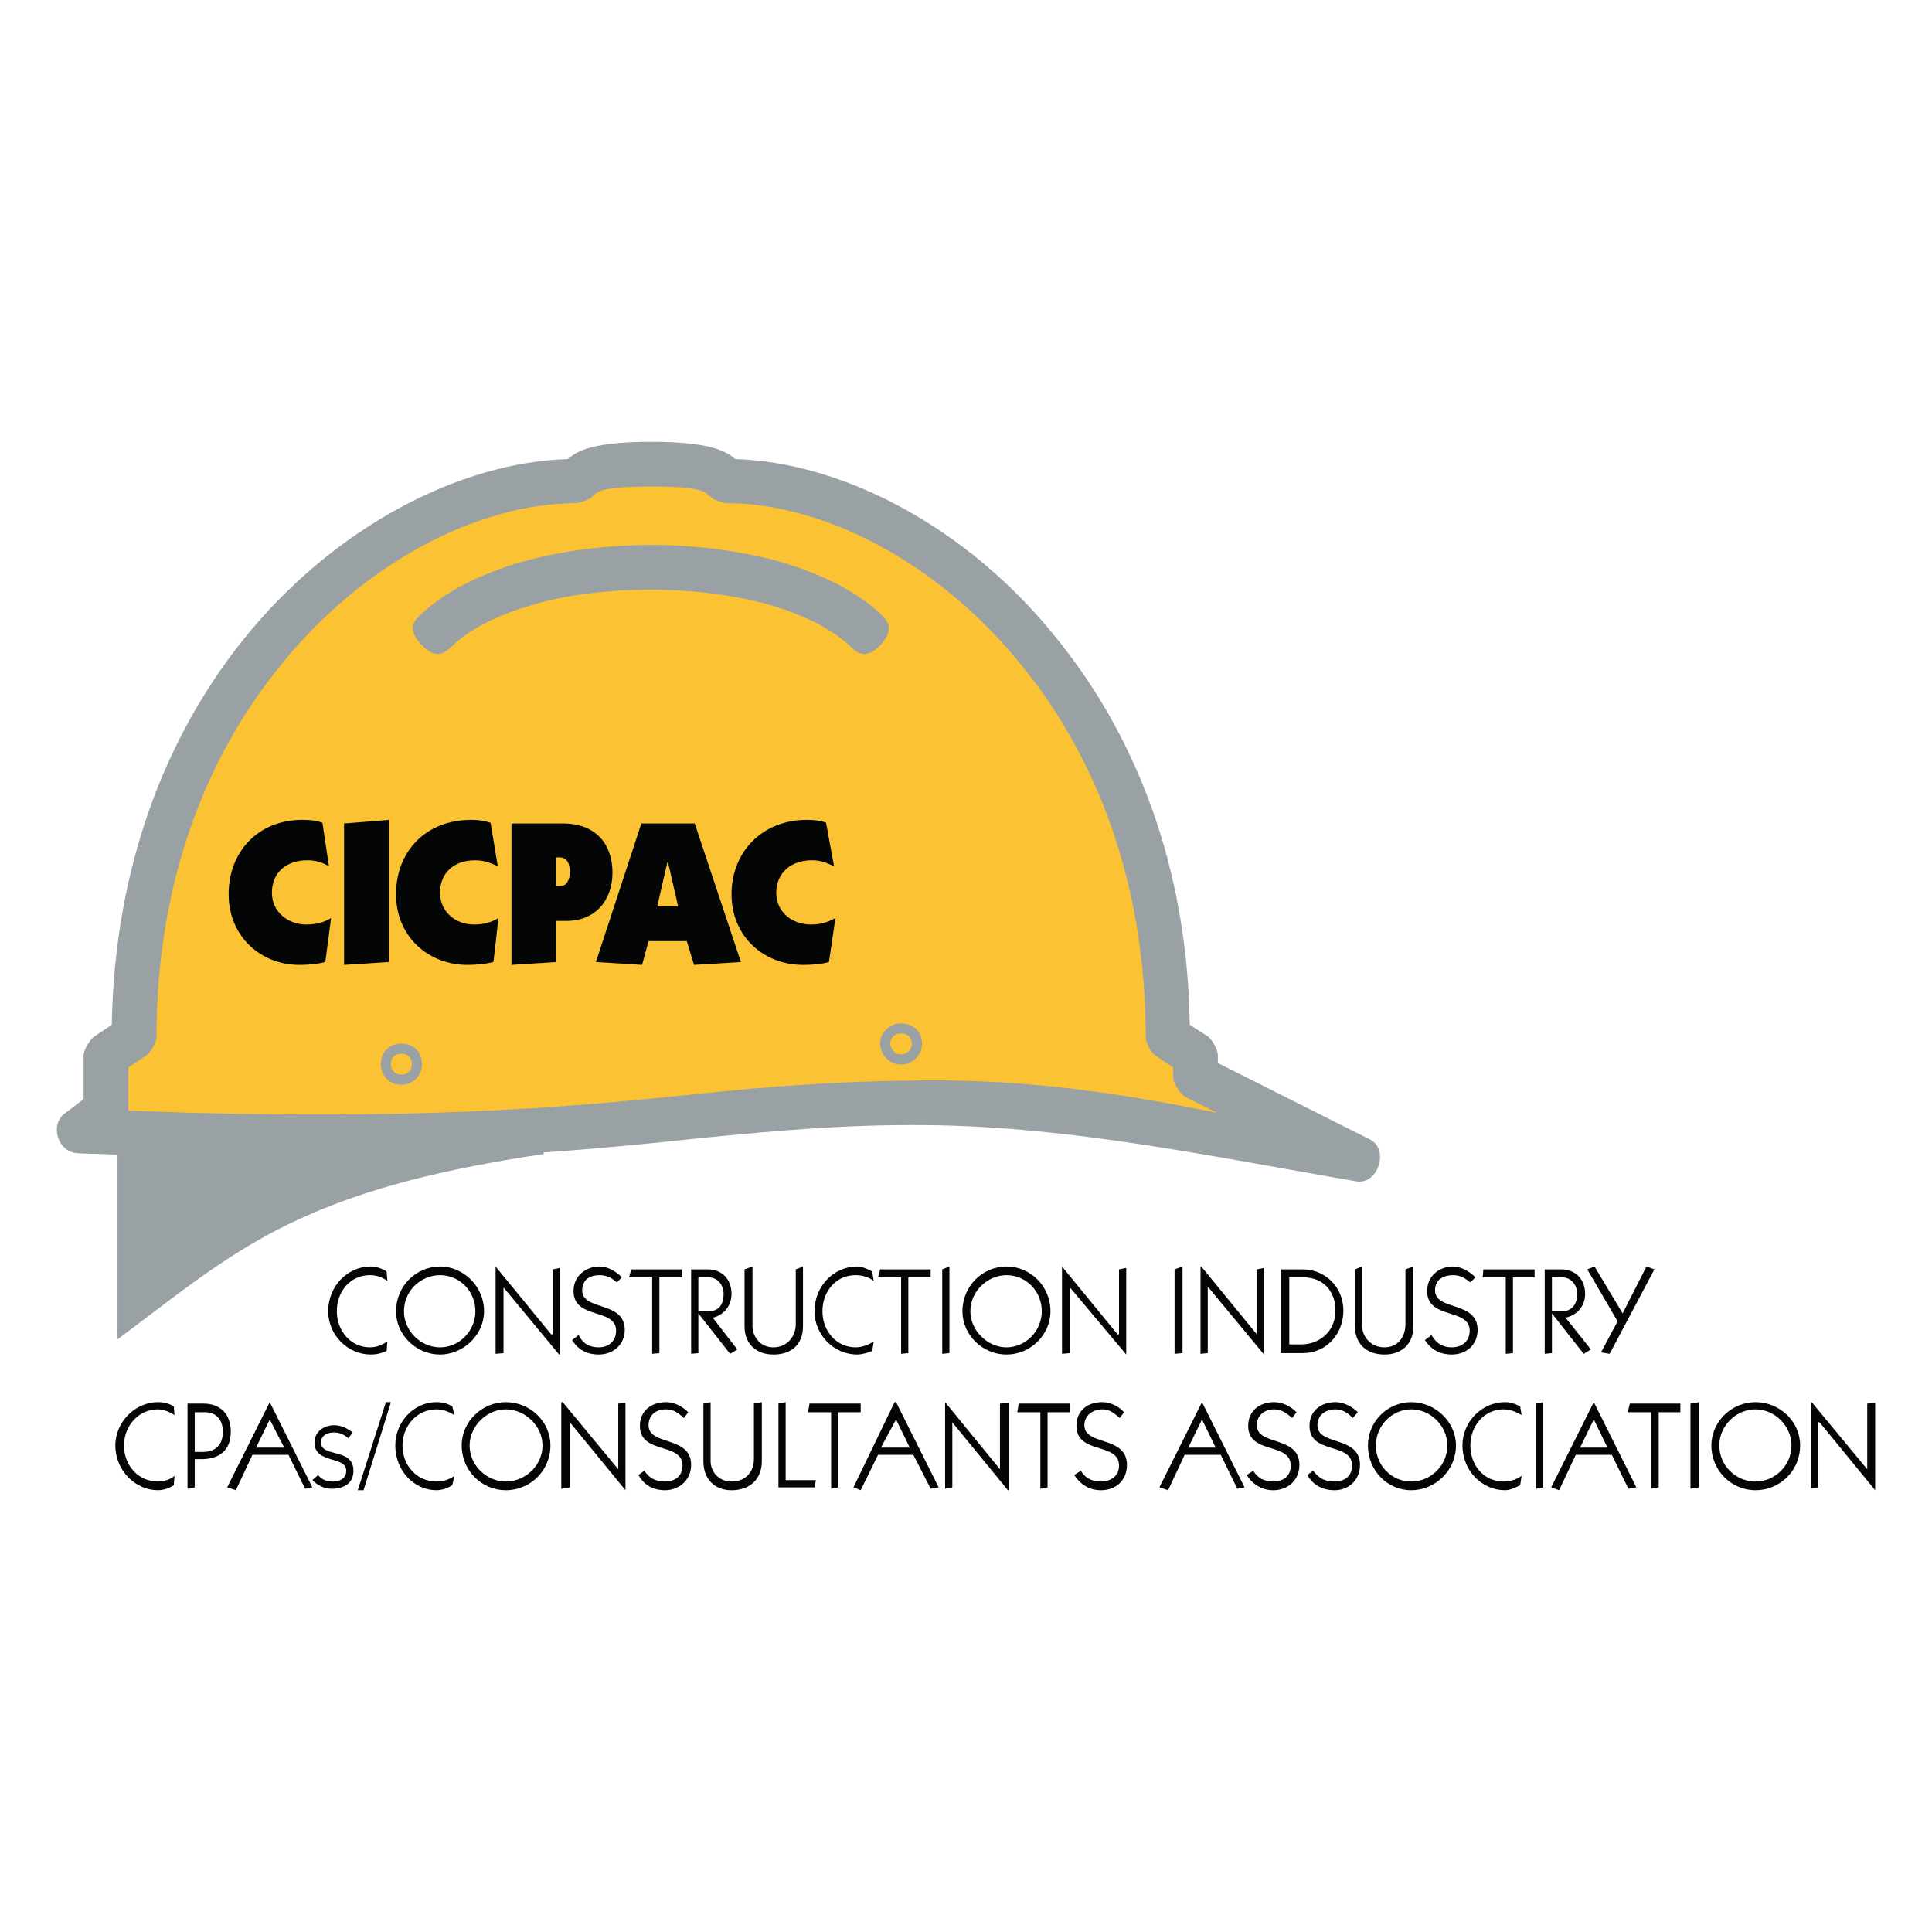 <?xml version="1.0" encoding="utf-8"?>
<!-- Generator: Adobe Illustrator 13.0.0, SVG Export Plug-In . SVG Version: 6.00 Build 14948)  -->
<!DOCTYPE svg PUBLIC "-//W3C//DTD SVG 1.0//EN" "http://www.w3.org/TR/2001/REC-SVG-20010904/DTD/svg10.dtd">
<svg version="1.0" id="Layer_1" xmlns="http://www.w3.org/2000/svg" xmlns:xlink="http://www.w3.org/1999/xlink" x="0px" y="0px"
	 width="192.756px" height="192.756px" viewBox="0 0 192.756 192.756" enable-background="new 0 0 192.756 192.756"
	 xml:space="preserve">
<g>
	<polygon fill-rule="evenodd" clip-rule="evenodd" fill="#FFFFFF" points="0,0 192.756,0 192.756,192.756 0,192.756 0,0 	"/>
	<path fill-rule="evenodd" clip-rule="evenodd" fill="#9AA1A4" d="M54.197,114.986l0.072,0.145
		c-10.583,1.584-17.637,3.527-23.396,6.047c-5.687,2.447-10.15,5.615-15.622,9.791l-3.527,2.662v-4.463V115.49v-0.287
		c-1.296-0.072-2.664-0.072-3.959-0.145c-2.016-0.072-2.88-2.879-1.224-4.031l1.8-1.367v-4.393c0-0.504,0.648-1.582,1.08-1.871
		l1.728-1.152c0.288-16.053,5.543-28.866,12.958-38.225c9.287-11.662,22.028-17.925,32.539-18.213
		c0.936-0.864,2.664-1.728,8.351-1.728c5.615,0,7.415,0.864,8.351,1.728c10.438,0.288,23.18,6.551,32.394,18.285
		c7.415,9.287,12.742,22.172,12.958,38.153l1.8,1.152c0.432,0.289,1.008,1.367,1.008,1.871v0.793l15.189,7.631
		c1.943,1.008,0.792,4.535-1.368,4.174c-14.254-2.447-28.363-5.471-42.905-5.613c-8.422-0.072-15.045,0.574-22.532,1.295
		C65.283,114.051,60.244,114.555,54.197,114.986L54.197,114.986z"/>
	<path fill-rule="evenodd" clip-rule="evenodd" fill="#9AA1A4" d="M18.06,115.418c-0.936,0-1.44,0.072-1.944,1.152v8.207
		c4.247-3.096,8.134-5.543,13.03-7.703c1.151-0.504,2.375-1.008,3.671-1.439C28.354,115.635,23.458,115.562,18.06,115.418
		L18.06,115.418z"/>
	<path fill-rule="evenodd" clip-rule="evenodd" fill="#FBC334" d="M121.434,111.027l-3.167-1.584
		c-0.504-0.287-1.224-1.367-1.224-1.943v-1.008l-1.729-1.152c-0.432-0.215-1.008-1.295-1.008-1.871
		c0-15.478-4.967-27.788-12.021-36.642c-8.639-10.942-20.373-16.629-29.803-16.629c-0.288,0-1.296-0.36-1.439-0.504
		c-0.144-0.144-0.216-0.216-0.36-0.288c-0.359-0.36-0.864-0.864-5.687-0.864c-4.896,0-5.399,0.504-5.759,0.864
		c-0.072,0.072-0.144,0.144-0.288,0.288c-0.216,0.144-1.152,0.504-1.44,0.504c-9.502,0-21.236,5.687-29.875,16.629
		c-7.055,8.854-12.022,21.164-12.022,36.642c0,0.576-0.648,1.656-1.08,1.871l-1.728,1.152v4.318l0,0
		c2.375,0.072,4.319,0.145,6.335,0.217c25.483,0.648,39.017-0.721,50.319-1.871c7.559-0.793,14.254-1.297,22.748-1.369
		C102.645,107.717,111.499,109.012,121.434,111.027L121.434,111.027z"/>
	<path fill-rule="evenodd" clip-rule="evenodd" fill="#9AA1A4" d="M38,106.205c0-0.648,0.216-1.152,0.576-1.512
		c0.36-0.361,0.864-0.576,1.512-0.576c0.504,0,1.08,0.215,1.44,0.576c0.36,0.359,0.576,0.863,0.576,1.512
		c0,0.504-0.216,1.008-0.576,1.439l0,0c-0.432,0.359-0.936,0.576-1.44,0.576c-0.648,0-1.152-0.217-1.512-0.576
		C38.216,107.283,38,106.709,38,106.205L38,106.205z M39.295,105.412c-0.216,0.145-0.288,0.432-0.288,0.793
		c0,0.287,0.072,0.504,0.288,0.719c0.216,0.217,0.432,0.289,0.792,0.289c0.216,0,0.504-0.072,0.72-0.289l0,0
		c0.216-0.215,0.288-0.504,0.288-0.719c0-0.361-0.072-0.576-0.288-0.793c-0.216-0.215-0.432-0.287-0.72-0.287
		C39.728,105.125,39.439,105.197,39.295,105.412L39.295,105.412z M87.815,104.117c0-0.576,0.216-1.08,0.648-1.441
		c0.36-0.359,0.864-0.574,1.44-0.574c0.576,0,1.08,0.215,1.512,0.574c0.36,0.361,0.576,0.865,0.576,1.441s-0.216,1.08-0.648,1.512
		l0,0c-0.36,0.359-0.864,0.576-1.439,0.576c-0.576,0-1.08-0.217-1.44-0.576C88.104,105.268,87.815,104.693,87.815,104.117
		L87.815,104.117z M89.111,103.396c-0.144,0.145-0.288,0.432-0.288,0.721c0,0.287,0.144,0.576,0.36,0.791
		c0.144,0.217,0.432,0.289,0.72,0.289c0.288,0,0.576-0.145,0.72-0.289h0.072c0.144-0.215,0.288-0.504,0.288-0.791
		c0-0.289-0.144-0.576-0.288-0.721c-0.216-0.215-0.504-0.287-0.792-0.287C89.615,103.109,89.327,103.182,89.111,103.396
		L89.111,103.396z"/>
	<path fill-rule="evenodd" clip-rule="evenodd" fill="#9AA1A4" d="M87.743,61.14c0.792,0.792,1.584,1.512,0.144,3.167
		c-1.512,1.584-2.375,0.864-3.167,0.072c-1.799-1.656-4.535-3.023-7.918-4.032c-3.383-0.936-7.487-1.512-11.806-1.512
		c-4.392,0-8.495,0.504-11.878,1.512c-3.455,1.008-6.191,2.376-7.919,4.032c-0.863,0.792-1.655,1.512-3.167-0.072
		c-1.512-1.656-0.72-2.375,0.144-3.167c2.232-2.087,5.615-3.815,9.719-5.039c3.815-1.08,8.279-1.728,13.102-1.728
		c4.751,0,9.214,0.648,13.029,1.728C82.128,57.324,85.44,59.052,87.743,61.14L87.743,61.14z"/>
	<path fill-rule="evenodd" clip-rule="evenodd" fill="#040606" d="M17.411,147.238c-0.288,0.287-0.936,0.574-1.656,0.574
		c-1.943,0-3.383-1.584-3.383-3.598c0-1.945,1.44-3.6,3.383-3.6c0.648,0,1.368,0.359,1.656,0.574l-0.072-0.863
		c-0.432-0.287-1.008-0.432-1.584-0.432c-2.231,0-4.247,1.943-4.247,4.32c0,2.518,2.016,4.463,4.247,4.463
		c0.576,0,1.152-0.217,1.584-0.504L17.411,147.238L17.411,147.238z"/>
	<path fill-rule="evenodd" clip-rule="evenodd" fill="#040606" d="M19.427,145.582h0.647c1.872,0,2.952-0.936,2.952-2.736
		c0-1.799-1.08-2.807-2.736-2.807h-1.583v8.494l0.72-0.145V145.582L19.427,145.582z M19.427,140.902h1.08
		c1.008,0,1.728,0.721,1.728,1.943c0,1.297-0.72,2.016-2.016,2.016h-0.792V140.902L19.427,140.902z"/>
	<path fill-rule="evenodd" clip-rule="evenodd" fill="#040606" d="M28.785,145.15l1.656,3.383l0.72-0.145l-4.248-8.494l-4.247,8.494
		l0.864,0.289l1.656-3.527H28.785L28.785,145.15z M28.354,144.43h-2.808l1.368-2.807L28.354,144.43L28.354,144.43z"/>
	<path fill-rule="evenodd" clip-rule="evenodd" fill="#040606" d="M31.161,147.67c0.504,0.504,1.152,0.863,1.944,0.863
		c1.151,0,2.159-0.504,2.159-1.801c0-2.303-3.239-1.295-3.239-2.807c0-0.721,0.648-1.008,1.296-1.008
		c0.576,0,1.008,0.217,1.439,0.576l0.432-0.576c-0.576-0.432-1.152-0.721-1.872-0.721c-1.008,0-1.944,0.648-1.944,1.729
		c0,2.16,3.167,1.295,3.167,2.807c0,0.721-0.576,1.08-1.296,1.08c-0.648,0-1.08-0.143-1.512-0.646L31.161,147.67L31.161,147.67z"/>
	<polygon fill-rule="evenodd" clip-rule="evenodd" fill="#040606" points="39.008,139.895 38.503,139.895 35.696,148.678 
		36.272,148.678 39.008,139.895 	"/>
	<path fill-rule="evenodd" clip-rule="evenodd" fill="#040606" d="M45.342,147.238c-0.359,0.287-1.007,0.574-1.799,0.574
		c-1.944,0-3.384-1.584-3.384-3.598c0-1.945,1.44-3.6,3.384-3.6c0.792,0,1.44,0.359,1.799,0.574l-0.215-0.863
		c-0.432-0.287-1.008-0.432-1.584-0.432c-2.231,0-4.104,1.943-4.104,4.32c0,2.518,1.872,4.463,4.104,4.463
		c0.576,0,1.152-0.217,1.584-0.504L45.342,147.238L45.342,147.238z"/>
	<path fill-rule="evenodd" clip-rule="evenodd" fill="#040606" d="M50.454,139.895c-2.375,0-4.391,1.943-4.391,4.32
		c0,2.518,2.016,4.463,4.391,4.463c2.448,0,4.463-1.945,4.463-4.463C54.917,141.838,52.901,139.895,50.454,139.895L50.454,139.895z
		 M50.454,140.615c1.944,0,3.671,1.654,3.671,3.6c0,2.014-1.728,3.598-3.671,3.598c-1.872,0-3.6-1.584-3.6-3.598
		C46.854,142.27,48.582,140.615,50.454,140.615L50.454,140.615z"/>
	<polygon fill-rule="evenodd" clip-rule="evenodd" fill="#040606" points="61.684,146.59 61.684,146.59 56.141,139.895 
		55.997,139.895 55.997,148.533 56.861,148.389 56.861,141.91 62.404,148.678 62.404,139.967 61.684,140.039 61.684,146.59 	"/>
	<path fill-rule="evenodd" clip-rule="evenodd" fill="#040606" d="M63.699,147.166c0.576,1.008,1.44,1.512,2.664,1.512
		c1.368,0,2.591-1.008,2.591-2.52c0-2.953-4.247-1.873-4.247-3.961c0-1.008,0.72-1.582,1.728-1.582c0.792,0,1.224,0.359,1.8,0.863
		l0.432-0.576c-0.576-0.576-1.368-1.008-2.231-1.008c-1.368,0-2.592,0.791-2.592,2.375c0,2.881,4.248,1.584,4.248,3.959
		c0,1.01-0.72,1.584-1.728,1.584c-1.008,0-1.584-0.359-2.088-1.08L63.699,147.166L63.699,147.166z"/>
	<path fill-rule="evenodd" clip-rule="evenodd" fill="#040606" d="M76.009,139.895l-0.792,0.145v5.543
		c0,1.223-0.792,2.23-2.232,2.23c-1.368,0-2.087-1.08-2.087-2.016v-5.902l-0.72,0.145v5.758c0,1.729,1.08,2.881,2.807,2.881
		c1.872,0,3.023-1.152,3.023-2.881V139.895L76.009,139.895z"/>
	<polygon fill-rule="evenodd" clip-rule="evenodd" fill="#040606" points="81.265,148.389 81.409,147.67 78.385,147.67 
		78.385,139.895 77.665,140.039 77.665,148.389 81.265,148.389 	"/>
	<polygon fill-rule="evenodd" clip-rule="evenodd" fill="#040606" points="83.64,140.902 85.872,140.902 85.872,140.039 
		80.761,140.039 80.617,140.902 82.92,140.902 82.92,148.533 83.64,148.389 83.64,140.902 	"/>
	<path fill-rule="evenodd" clip-rule="evenodd" fill="#040606" d="M91.127,145.15l1.728,3.383l0.792-0.145l-4.248-8.494h-0.144
		l-4.103,8.494l0.72,0.289l1.728-3.527H91.127L91.127,145.15z M90.767,144.43h-2.879l1.512-2.807L90.767,144.43L90.767,144.43z"/>
	<polygon fill-rule="evenodd" clip-rule="evenodd" fill="#040606" points="99.766,146.59 99.766,146.59 94.294,139.895 
		94.294,148.533 95.014,148.389 95.014,141.91 100.558,148.678 100.629,148.678 100.629,139.967 99.766,140.039 99.766,146.59 	"/>
	<polygon fill-rule="evenodd" clip-rule="evenodd" fill="#040606" points="104.517,140.902 106.748,140.902 106.748,140.039 
		101.637,140.039 101.493,140.902 103.797,140.902 103.797,148.533 104.517,148.389 104.517,140.902 	"/>
	<path fill-rule="evenodd" clip-rule="evenodd" fill="#040606" d="M107.181,147.166c0.647,1.008,1.583,1.512,2.663,1.512
		c1.512,0,2.592-1.008,2.592-2.52c0-2.953-4.247-1.873-4.247-3.961c0-1.008,0.863-1.582,1.799-1.582c0.72,0,1.152,0.359,1.729,0.863
		l0.432-0.576c-0.504-0.576-1.368-1.008-2.16-1.008c-1.439,0-2.591,0.791-2.591,2.375c0,2.881,4.247,1.584,4.247,3.959
		c0,1.01-0.792,1.584-1.8,1.584c-0.936,0-1.584-0.359-2.016-1.08L107.181,147.166L107.181,147.166z"/>
	<path fill-rule="evenodd" clip-rule="evenodd" fill="#040606" d="M121.794,145.15l1.655,3.383l0.72-0.145l-4.247-8.494
		l-4.247,8.494l0.864,0.289l1.655-3.527H121.794L121.794,145.15z M121.29,144.43h-2.735l1.367-2.807L121.29,144.43L121.29,144.43z"
		/>
	<path fill-rule="evenodd" clip-rule="evenodd" fill="#040606" d="M124.385,147.166c0.648,1.008,1.584,1.512,2.664,1.512
		c1.439,0,2.592-1.008,2.592-2.52c0-2.953-4.247-1.873-4.247-3.961c0-1.008,0.791-1.582,1.728-1.582c0.72,0,1.224,0.359,1.8,0.863
		l0.432-0.576c-0.576-0.576-1.368-1.008-2.231-1.008c-1.368,0-2.592,0.791-2.592,2.375c0,2.881,4.247,1.584,4.247,3.959
		c0,1.01-0.72,1.584-1.728,1.584c-0.936,0-1.584-0.359-2.016-1.08L124.385,147.166L124.385,147.166z"/>
	<path fill-rule="evenodd" clip-rule="evenodd" fill="#040606" d="M130.433,147.166c0.575,1.008,1.512,1.512,2.735,1.512
		c1.367,0,2.52-1.008,2.52-2.52c0-2.953-4.247-1.873-4.247-3.961c0-1.008,0.792-1.582,1.8-1.582c0.72,0,1.224,0.359,1.728,0.863
		l0.504-0.576c-0.576-0.576-1.44-1.008-2.231-1.008c-1.368,0-2.592,0.791-2.592,2.375c0,2.881,4.247,1.584,4.247,3.959
		c0,1.01-0.72,1.584-1.728,1.584c-1.08,0-1.584-0.359-2.16-1.08L130.433,147.166L130.433,147.166z"/>
	<path fill-rule="evenodd" clip-rule="evenodd" fill="#040606" d="M140.799,139.895c-2.376,0-4.319,1.943-4.319,4.32
		c0,2.518,1.943,4.463,4.319,4.463c2.375,0,4.463-1.945,4.463-4.463C145.262,141.838,143.174,139.895,140.799,139.895
		L140.799,139.895z M140.799,140.615c1.943,0,3.599,1.654,3.599,3.6c0,2.014-1.655,3.598-3.599,3.598
		c-1.944,0-3.527-1.584-3.527-3.598C137.271,142.27,138.854,140.615,140.799,140.615L140.799,140.615z"/>
	<path fill-rule="evenodd" clip-rule="evenodd" fill="#040606" d="M151.812,147.238c-0.359,0.287-1.008,0.574-1.8,0.574
		c-1.943,0-3.312-1.584-3.312-3.598c0-1.945,1.368-3.6,3.312-3.6c0.792,0,1.44,0.359,1.8,0.574l-0.144-0.863
		c-0.504-0.287-1.08-0.432-1.512-0.432c-2.304,0-4.247,1.943-4.247,4.32c0,2.518,1.943,4.463,4.247,4.463
		c0.432,0,1.008-0.217,1.512-0.504L151.812,147.238L151.812,147.238z"/>
	<polygon fill-rule="evenodd" clip-rule="evenodd" fill="#040606" points="153.252,148.533 153.973,148.389 153.973,139.895 
		153.252,140.039 153.252,148.533 	"/>
	<path fill-rule="evenodd" clip-rule="evenodd" fill="#040606" d="M160.812,145.15l1.655,3.383l0.792-0.145l-4.247-8.494
		l-4.248,8.494l0.792,0.289l1.656-3.527H160.812L160.812,145.15z M160.379,144.43h-2.735l1.368-2.807L160.379,144.43L160.379,144.43
		z"/>
	<polygon fill-rule="evenodd" clip-rule="evenodd" fill="#040606" points="165.49,140.902 167.65,140.902 167.65,140.039 
		162.611,140.039 162.395,140.902 164.698,140.902 164.698,148.533 165.49,148.389 165.49,140.902 	"/>
	<polygon fill-rule="evenodd" clip-rule="evenodd" fill="#040606" points="168.658,148.533 169.521,148.389 169.521,139.895 
		168.658,140.039 168.658,148.533 	"/>
	<path fill-rule="evenodd" clip-rule="evenodd" fill="#040606" d="M175.137,139.895c-2.375,0-4.392,1.943-4.392,4.32
		c0,2.518,2.017,4.463,4.392,4.463c2.447,0,4.463-1.945,4.463-4.463C179.6,141.838,177.584,139.895,175.137,139.895L175.137,139.895
		z M175.137,140.615c1.943,0,3.6,1.654,3.6,3.6c0,2.014-1.656,3.598-3.6,3.598s-3.6-1.584-3.6-3.598
		C171.537,142.27,173.193,140.615,175.137,140.615L175.137,140.615z"/>
	<polygon fill-rule="evenodd" clip-rule="evenodd" fill="#040606" points="186.295,146.59 186.295,146.59 180.752,139.895 
		180.68,139.895 180.68,148.533 181.399,148.389 181.399,141.91 181.544,141.91 187.087,148.678 187.087,139.967 186.295,140.039 
		186.295,146.59 	"/>
	<path fill-rule="evenodd" clip-rule="evenodd" fill="#040606" d="M38.647,133.848c-0.359,0.217-0.936,0.576-1.728,0.576
		c-1.943,0-3.312-1.656-3.312-3.6c0-2.016,1.368-3.6,3.312-3.6c0.72,0,1.368,0.289,1.728,0.576l-0.072-0.936
		c-0.432-0.289-1.008-0.504-1.584-0.504c-2.303,0-4.247,1.943-4.247,4.463c0,2.375,1.944,4.318,4.247,4.318
		c0.576,0,1.152-0.143,1.584-0.359L38.647,133.848L38.647,133.848z"/>
	<path fill-rule="evenodd" clip-rule="evenodd" fill="#040606" d="M43.903,126.361c-2.375,0-4.391,1.943-4.391,4.463
		c0,2.375,2.016,4.318,4.391,4.318c2.304,0,4.391-1.943,4.391-4.318C48.294,128.305,46.207,126.361,43.903,126.361L43.903,126.361z
		 M43.903,127.225c1.944,0,3.527,1.584,3.527,3.6c0,1.943-1.583,3.6-3.527,3.6s-3.6-1.656-3.6-3.6
		C40.303,128.809,41.959,127.225,43.903,127.225L43.903,127.225z"/>
	<polygon fill-rule="evenodd" clip-rule="evenodd" fill="#040606" points="55.133,133.127 54.989,133.127 49.446,126.361 
		49.446,135.072 50.238,135 50.238,128.449 55.781,135.143 55.853,135.143 55.853,126.504 55.133,126.648 55.133,133.127 	"/>
	<path fill-rule="evenodd" clip-rule="evenodd" fill="#040606" d="M57.077,133.703c0.648,1.008,1.512,1.439,2.664,1.439
		c1.439,0,2.591-1.008,2.591-2.447c0-2.951-4.247-1.871-4.247-3.959c0-1.08,0.792-1.512,1.728-1.512c0.72,0,1.224,0.289,1.728,0.721
		l0.503-0.504c-0.576-0.576-1.368-1.08-2.231-1.08c-1.368,0-2.591,0.936-2.591,2.447c0,2.879,4.247,1.656,4.247,3.959
		c0,1.008-0.72,1.656-1.728,1.656c-0.936,0-1.584-0.359-2.016-1.225L57.077,133.703L57.077,133.703z"/>
	<polygon fill-rule="evenodd" clip-rule="evenodd" fill="#040606" points="65.787,127.441 68.019,127.441 68.019,126.648 
		62.979,126.648 62.764,127.441 65.067,127.441 65.067,135.072 65.787,135 65.787,127.441 	"/>
	<path fill-rule="evenodd" clip-rule="evenodd" fill="#040606" d="M69.674,135v-3.961l3.167,4.033l0.72-0.434l-2.448-3.166
		c1.152-0.289,1.872-1.225,1.872-2.377c0-1.512-1.008-2.447-2.375-2.447h-1.656v8.424L69.674,135L69.674,135z M69.674,127.441h1.008
		c0.936,0,1.512,0.791,1.512,1.654c0,1.008-0.432,1.729-1.512,1.729h-1.008V127.441L69.674,127.441z"/>
	<path fill-rule="evenodd" clip-rule="evenodd" fill="#040606" d="M80.113,126.361l-0.72,0.287v5.471
		c0,1.225-0.863,2.305-2.231,2.305c-1.44,0-2.087-1.225-2.087-2.088v-5.975l-0.792,0.287v5.688c0,1.729,1.152,2.807,2.879,2.807
		c1.872,0,2.952-1.078,2.952-2.807V126.361L80.113,126.361z"/>
	<path fill-rule="evenodd" clip-rule="evenodd" fill="#040606" d="M87.167,133.848c-0.36,0.217-1.008,0.576-1.799,0.576
		c-1.944,0-3.312-1.656-3.312-3.6c0-2.016,1.368-3.6,3.312-3.6c0.792,0,1.439,0.289,1.799,0.576l-0.144-0.936
		c-0.504-0.289-1.08-0.504-1.512-0.504c-2.304,0-4.247,1.943-4.247,4.463c0,2.375,1.943,4.318,4.247,4.318
		c0.432,0,1.008-0.143,1.512-0.359L87.167,133.848L87.167,133.848z"/>
	<polygon fill-rule="evenodd" clip-rule="evenodd" fill="#040606" points="90.623,127.441 92.854,127.441 92.854,126.648 
		87.815,126.648 87.6,127.441 89.903,127.441 89.903,135.072 90.623,135 90.623,127.441 	"/>
	<polygon fill-rule="evenodd" clip-rule="evenodd" fill="#040606" points="94.006,135.072 94.726,135 94.726,126.361 
		94.006,126.648 94.006,135.072 	"/>
	<path fill-rule="evenodd" clip-rule="evenodd" fill="#040606" d="M100.413,126.361c-2.375,0-4.391,1.943-4.391,4.463
		c0,2.375,2.016,4.318,4.391,4.318c2.376,0,4.392-1.943,4.392-4.318C104.805,128.305,102.789,126.361,100.413,126.361
		L100.413,126.361z M100.413,127.225c1.943,0,3.527,1.584,3.527,3.6c0,1.943-1.584,3.6-3.527,3.6c-1.871,0-3.599-1.656-3.599-3.6
		C96.814,128.809,98.542,127.225,100.413,127.225L100.413,127.225z"/>
	<polygon fill-rule="evenodd" clip-rule="evenodd" fill="#040606" points="111.644,133.127 111.499,133.127 105.956,126.361 
		105.956,135.072 106.748,135 106.748,128.449 112.363,135.143 112.363,126.504 111.644,126.648 111.644,133.127 	"/>
	<polygon fill-rule="evenodd" clip-rule="evenodd" fill="#040606" points="117.187,135.072 117.979,135 117.979,126.361 
		117.187,126.648 117.187,135.072 	"/>
	<polygon fill-rule="evenodd" clip-rule="evenodd" fill="#040606" points="125.394,133.127 125.394,133.127 119.85,126.361 
		119.778,126.361 119.778,135.072 120.498,135 120.498,128.449 120.57,128.449 126.113,135.143 126.113,126.504 125.394,126.648 
		125.394,133.127 	"/>
	<path fill-rule="evenodd" clip-rule="evenodd" fill="#040606" d="M127.769,135H130c2.304,0,4.031-1.873,4.031-4.248
		c0-2.303-1.799-4.104-4.031-4.104h-2.231V135L127.769,135z M128.633,127.441H130c2.016,0,3.24,1.367,3.24,3.311
		c0,2.016-1.512,3.383-3.456,3.383h-1.151V127.441L128.633,127.441z"/>
	<path fill-rule="evenodd" clip-rule="evenodd" fill="#040606" d="M141.015,126.361l-0.792,0.287v5.471
		c0,1.225-0.72,2.305-2.088,2.305c-1.512,0-2.231-1.225-2.231-2.088v-5.975l-0.72,0.287v5.688c0,1.729,1.151,2.807,2.951,2.807
		c1.728,0,2.88-1.078,2.88-2.807V126.361L141.015,126.361z"/>
	<path fill-rule="evenodd" clip-rule="evenodd" fill="#040606" d="M142.166,133.703c0.648,1.008,1.584,1.439,2.664,1.439
		c1.512,0,2.592-1.008,2.592-2.447c0-2.951-4.248-1.871-4.248-3.959c0-1.08,0.864-1.512,1.8-1.512c0.72,0,1.151,0.289,1.728,0.721
		l0.504-0.504c-0.575-0.576-1.439-1.08-2.231-1.08c-1.367,0-2.591,0.936-2.591,2.447c0,2.879,4.247,1.656,4.247,3.959
		c0,1.008-0.72,1.656-1.8,1.656c-0.864,0-1.512-0.359-2.016-1.225L142.166,133.703L142.166,133.703z"/>
	<polygon fill-rule="evenodd" clip-rule="evenodd" fill="#040606" points="150.949,127.441 153.108,127.441 153.108,126.648 
		147.997,126.648 147.925,127.441 150.229,127.441 150.229,135.072 150.949,135 150.949,127.441 	"/>
	<path fill-rule="evenodd" clip-rule="evenodd" fill="#040606" d="M154.836,135v-3.961l3.168,4.033l0.72-0.434l-2.52-3.166
		c1.224-0.289,1.943-1.225,1.943-2.377c0-1.512-1.008-2.447-2.375-2.447h-1.656v8.424L154.836,135L154.836,135z M154.836,127.441
		h1.008c0.936,0,1.512,0.791,1.512,1.654c0,1.008-0.504,1.729-1.512,1.729h-1.008V127.441L154.836,127.441z"/>
	<polygon fill-rule="evenodd" clip-rule="evenodd" fill="#040606" points="159.084,126.361 158.363,126.648 161.387,131.832 
		159.731,134.928 160.595,135.072 165.059,126.648 164.267,126.361 161.891,131.039 159.084,126.361 	"/>
	<path fill-rule="evenodd" clip-rule="evenodd" fill="#040606" d="M33.033,91.591c-0.72,0.432-1.439,0.647-2.52,0.647
		c-1.728,0-3.384-1.224-3.384-3.167c0-2.015,1.44-3.239,3.528-3.239c0.936,0,1.439,0.216,2.16,0.576l-0.648-4.32
		c-0.576-0.215-1.152-0.288-2.016-0.288c-4.391,0-7.342,3.167-7.342,7.415c0,4.248,3.239,7.055,7.055,7.055
		c0.864,0,1.8-0.072,2.591-0.288L33.033,91.591L33.033,91.591z"/>
	<polygon fill-rule="evenodd" clip-rule="evenodd" fill="#040606" points="34.329,82.16 34.329,96.27 38.792,95.982 38.792,81.8 
		34.329,82.16 	"/>
	<path fill-rule="evenodd" clip-rule="evenodd" fill="#040606" d="M49.734,91.591c-0.72,0.432-1.44,0.647-2.448,0.647
		c-1.8,0-3.383-1.224-3.383-3.167c0-2.015,1.439-3.239,3.456-3.239c0.936,0,1.439,0.216,2.304,0.576l-0.72-4.32
		c-0.648-0.215-1.224-0.288-1.944-0.288c-4.535,0-7.486,3.167-7.486,7.415c0,4.248,3.239,7.055,7.127,7.055
		c0.792,0,1.728-0.072,2.591-0.288L49.734,91.591L49.734,91.591z"/>
	<path fill-rule="evenodd" clip-rule="evenodd" fill="#040606" d="M55.493,95.982v-4.103h1.008c2.879,0,4.607-2.016,4.607-4.823
		c0-2.52-1.368-4.896-4.967-4.896H51.03v14.11L55.493,95.982L55.493,95.982z M55.493,85.543h0.36c0.72,0,1.008,0.648,1.008,1.44
		c0,0.72-0.288,1.44-1.008,1.44h-0.36V85.543L55.493,85.543z"/>
	<path fill-rule="evenodd" clip-rule="evenodd" fill="#040606" d="M59.452,95.982l4.607,0.288l0.648-2.376h3.815l0.72,2.376
		l4.679-0.288L69.314,82.16h-5.327L59.452,95.982L59.452,95.982z M67.659,90.439h-2.087l1.008-4.392h0.072L67.659,90.439
		L67.659,90.439z"/>
	<path fill-rule="evenodd" clip-rule="evenodd" fill="#040606" d="M83.352,91.591c-0.792,0.432-1.439,0.647-2.448,0.647
		c-1.872,0-3.455-1.224-3.455-3.167c0-2.015,1.512-3.239,3.527-3.239c0.936,0,1.368,0.216,2.231,0.576l-0.792-4.32
		c-0.503-0.215-1.151-0.288-1.943-0.288c-4.391,0-7.487,3.167-7.487,7.415c0,4.248,3.24,7.055,7.127,7.055
		c0.936,0,1.872-0.072,2.591-0.288L83.352,91.591L83.352,91.591z"/>
</g>
</svg>
